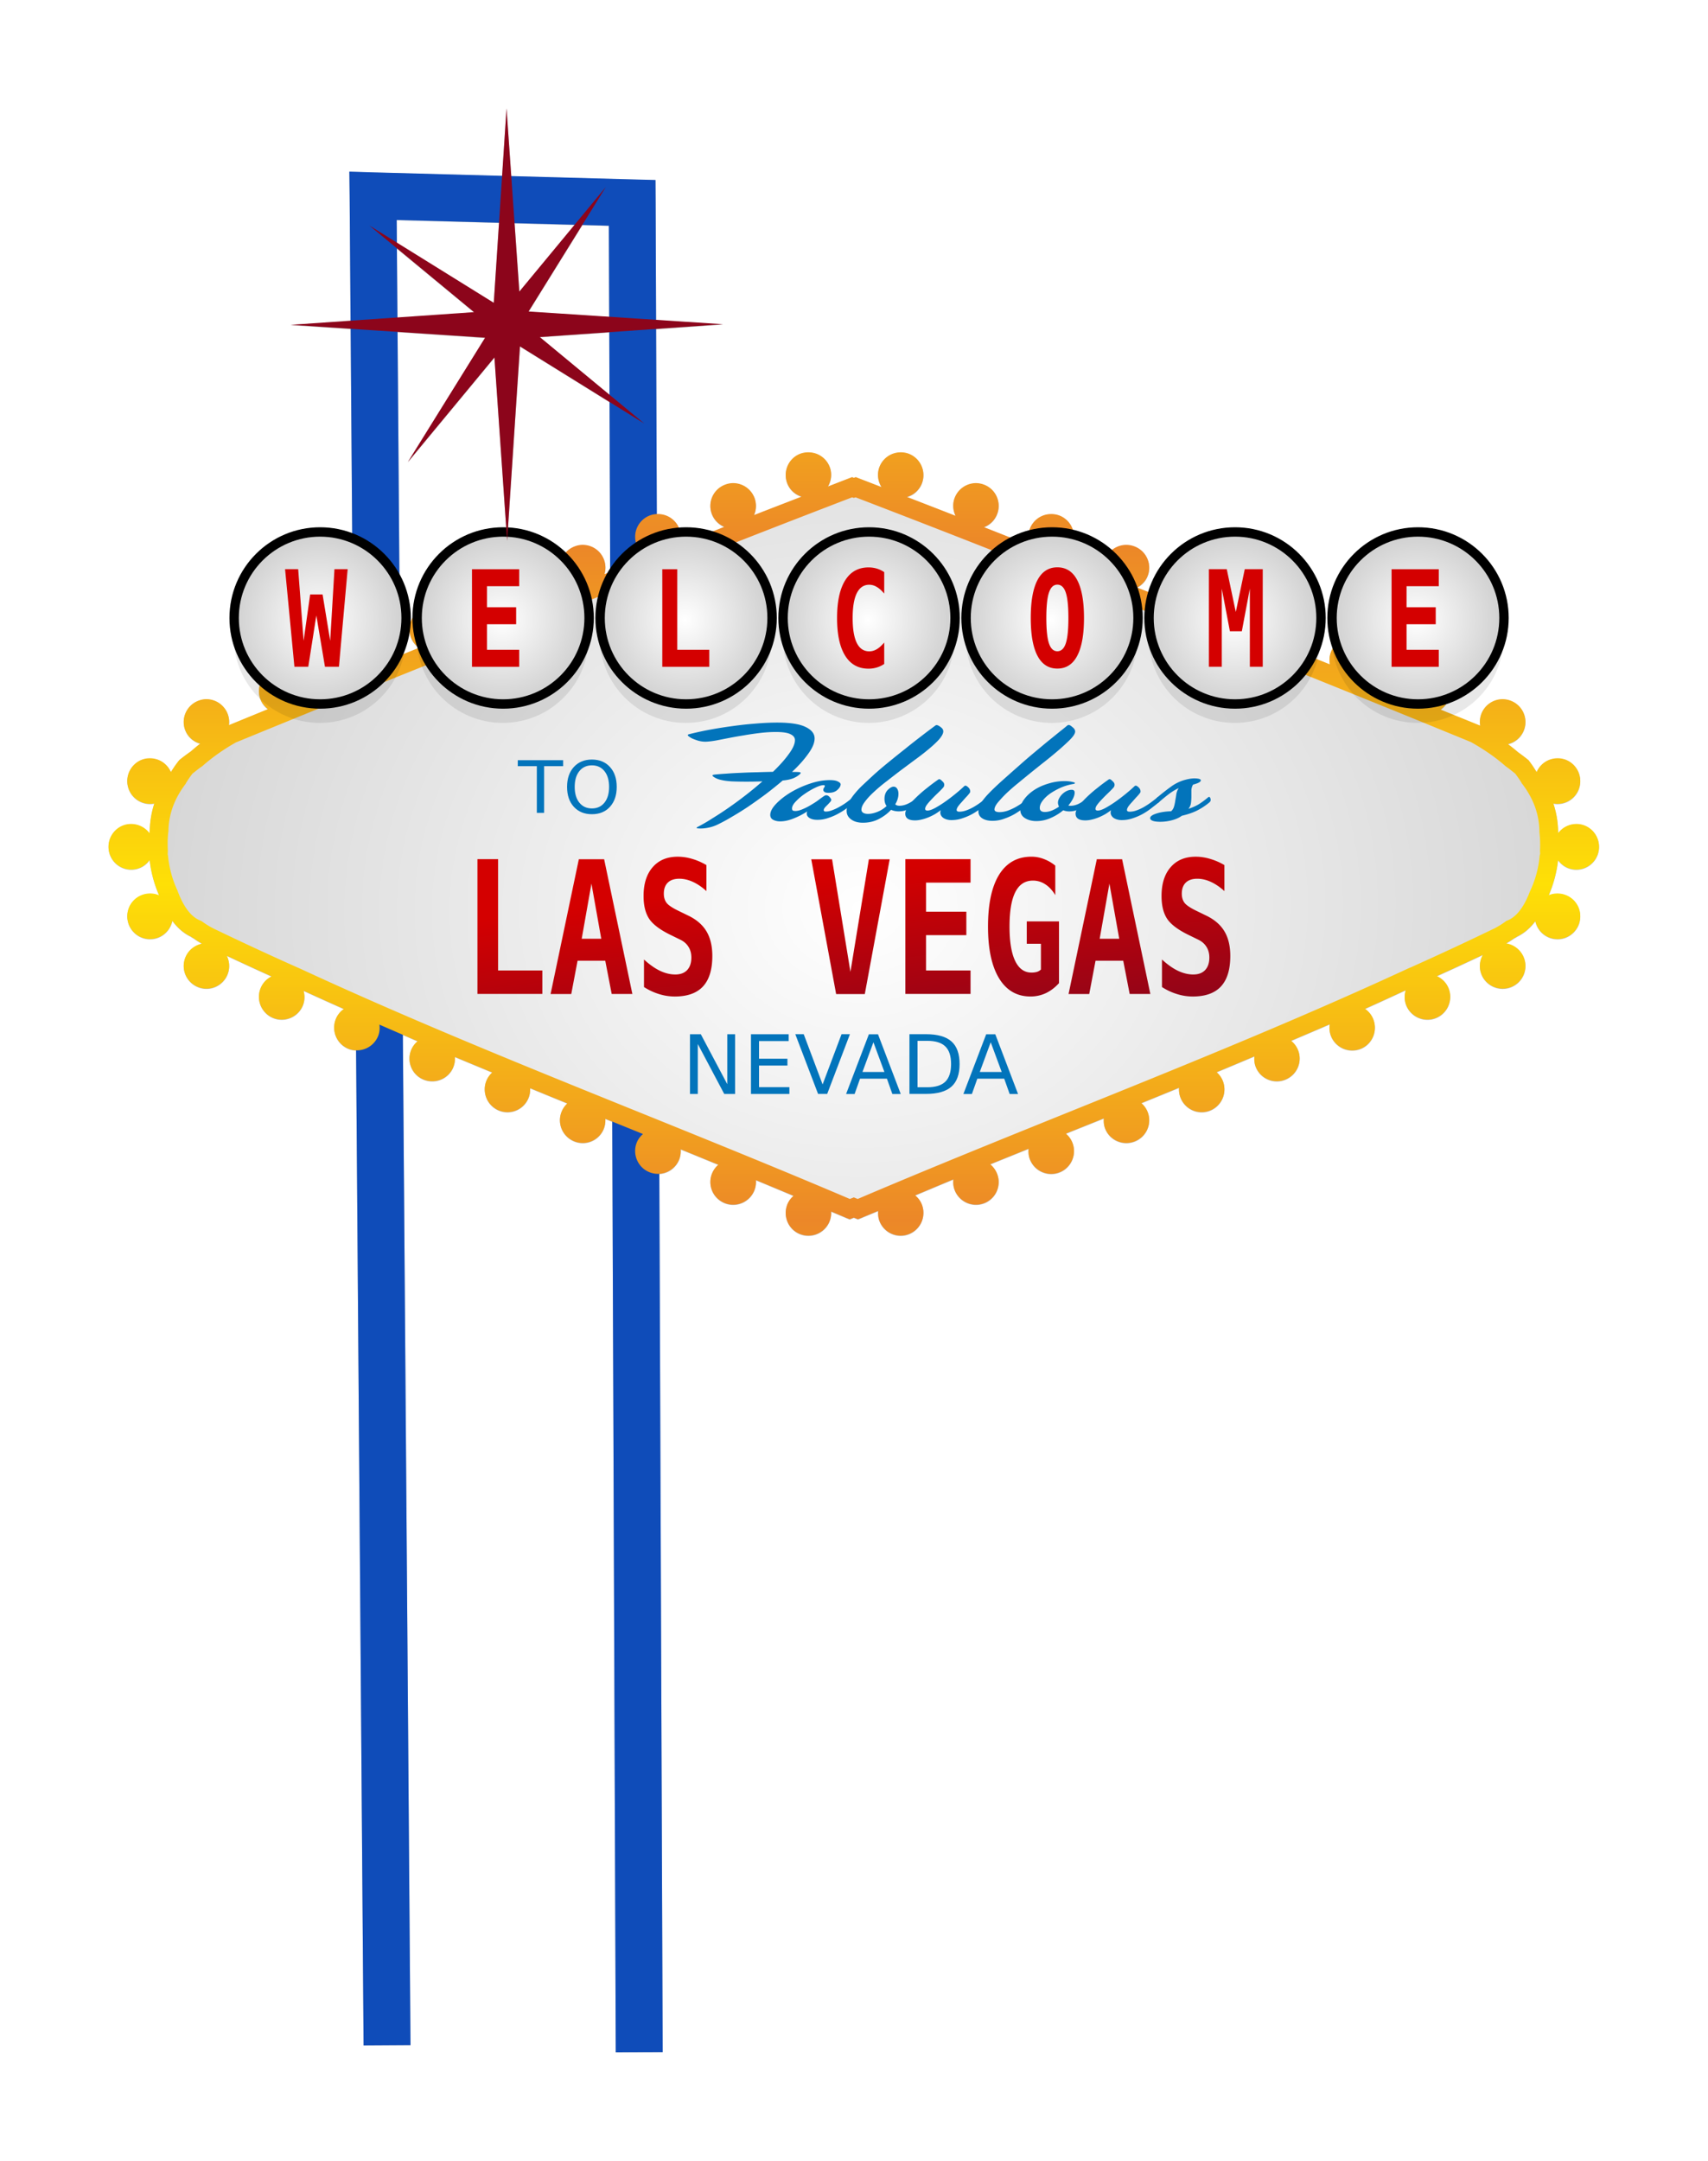 <svg xmlns="http://www.w3.org/2000/svg" xmlns:xlink="http://www.w3.org/1999/xlink" viewBox="0 0 364.04 460.5"><defs><radialGradient id="i" xlink:href="#a" gradientUnits="userSpaceOnUse" cy="1224.7" cx="-738.84" gradientTransform="translate(-1612.3 -3561.7) scale(1.336)" r="14.844"/><radialGradient id="g" xlink:href="#a" gradientUnits="userSpaceOnUse" cy="1224.7" cx="-738.84" gradientTransform="translate(-1690.3 -3561.7) scale(1.336)" r="14.844"/><radialGradient id="h" xlink:href="#a" gradientUnits="userSpaceOnUse" cy="1224.7" cx="-738.84" gradientTransform="translate(-1651.3 -3561.7) scale(1.336)" r="14.844"/><radialGradient id="d" xlink:href="#a" gradientUnits="userSpaceOnUse" cy="1142.2" cx="-3.817" gradientTransform="matrix(1.284 -.032 .026 1.067 -2586.6 -3083)" r="148.27"/><radialGradient id="j" xlink:href="#a" gradientUnits="userSpaceOnUse" cy="1224.7" cx="-738.84" gradientTransform="translate(-1573.3 -3561.7) scale(1.336)" r="14.844"/><radialGradient id="k" xlink:href="#a" gradientUnits="userSpaceOnUse" cy="1224.7" cx="-738.84" gradientTransform="translate(-1534.3 -3561.7) scale(1.336)" r="14.844"/><radialGradient id="l" xlink:href="#a" gradientUnits="userSpaceOnUse" cy="1224.7" cx="-738.84" gradientTransform="translate(-1495.3 -3561.7) scale(1.336)" r="14.844"/><radialGradient id="m" xlink:href="#a" gradientUnits="userSpaceOnUse" cy="1224.7" cx="-738.84" gradientTransform="translate(-1456.3 -3561.7) scale(1.336)" r="14.844"/><linearGradient id="n" y2="996.83" xlink:href="#b" gradientUnits="userSpaceOnUse" x2="-7.301" gradientTransform="matrix(.881 0 0 1.135 -2557.9 -3002.8)" y1="1030.6" x1="-4.089"/><linearGradient id="b"><stop offset="0" stop-color="#8c051b"/><stop offset="1" stop-color="#d40000"/></linearGradient><linearGradient id="a"><stop offset="0" stop-color="#fff"/><stop offset="1" stop-color="#ccc"/></linearGradient><linearGradient id="e" y2="1133.5" spreadMethod="reflect" gradientUnits="userSpaceOnUse" x2="-10.238" gradientTransform="translate(-2557.9 -3002.8)" y1="1205.3" x1="-10.23"><stop offset="0" stop-color="#ec8728"/><stop offset="1" stop-color="#fee006"/></linearGradient><filter id="f" width="1.027" y="-.101" x="-.014" height="1.201" color-interpolation-filters="sRGB"><feGaussianBlur stdDeviation="1.537"/></filter><filter id="c" color-interpolation-filters="sRGB"><feGaussianBlur stdDeviation="5.489"/></filter></defs><path style="block-progression:tb;text-indent:0;text-transform:none" d="M-2637.4-2034.4l-.938 14.344-27.374-.75-5.188-.156.062 5.187.188 26.625-12.75.875 12.78.844.344 44.625c-2.127-.863-4.47-1.375-6.906-1.375-10.122 0-18.312 8.222-18.312 18.344 0 5.31 2.268 10.09 5.875 13.438-.605 1.212-.74 2.652-.188 4 .34.828.896 1.493 1.563 2a5564.397 5564.397 0 00-8.313 3.406 4.807 4.807 0 00-.312-2.5 4.871 4.871 0 00-4.438-3.031c-.63-.01-1.255.12-1.875.375-2.479 1.016-3.672 3.834-2.656 6.312.585 1.427 1.778 2.382 3.156 2.782a44.14 44.14 0 00-2.03 1.687c-.058.05-.132.075-.188.125a46.288 46.288 0 00-2.125 1.594l-.157.156-.156.188a25.74 25.74 0 00-1.594 2.312 4.84 4.84 0 00-4.406-2.937c-.63-.01-1.255.09-1.875.343a4.872 4.872 0 00-2.656 6.344 4.854 4.854 0 005.406 2.938 19.897 19.897 0 00-.969 5.656h-.03c-.01.073.01.145 0 .219-.018.157-.018.311-.032.468a4.85 4.85 0 00-3.843-1.968c-.63-.01-1.255.09-1.875.343a4.872 4.872 0 00-2.656 6.344c1.016 2.479 3.833 3.673 6.312 2.656.88-.36 1.58-.964 2.094-1.687.29 2.608.991 5.175 2.031 7.562-.043-.019-.081-.044-.125-.062a4.724 4.724 0 00-1.875-.344 4.842 4.842 0 00-4.438 3 4.872 4.872 0 002.657 6.344c2.479 1.017 5.296-.177 6.312-2.656.12-.29.222-.578.282-.875 1.046 1.407 2.332 2.604 3.968 3.375.061.029.095.098.157.125.121.054.218.138.343.188a24.9 24.9 0 001.844 1.187c-1.528.32-2.895 1.354-3.531 2.906-1.017 2.479.177 5.296 2.656 6.313 2.479 1.017 5.296-.178 6.313-2.656a4.844 4.844 0 00-.157-4 664.988 664.988 0 009.563 4.406 4.804 4.804 0 00-2.344 2.5c-1.016 2.479.177 5.327 2.656 6.344s5.328-.178 6.344-2.657c.422-1.03.43-2.126.156-3.125a895.39 895.39 0 008.594 3.875 4.75 4.75 0 00-1.719 2.125 4.872 4.872 0 002.657 6.344c.54.221 1.104.322 1.656.344l1.594 212 10-.062-1.626-215.25c1.054.455 2.102.924 3.157 1.375a4.753 4.753 0 00-1.375 1.843c-1.017 2.48.146 5.296 2.625 6.313s5.327-.146 6.344-2.625a4.864 4.864 0 00.343-2.188c2.653 1.115 5.311 2.212 7.969 3.313a4.784 4.784 0 00-1.25 1.75 4.872 4.872 0 002.656 6.344c2.48 1.016 5.296-.178 6.313-2.657a4.73 4.73 0 00.344-2.093c2.648 1.084 5.286 2.172 7.937 3.25a4.94 4.94 0 00-1.219 1.75c-1.016 2.478.178 5.296 2.657 6.312a4.822 4.822 0 006.312-2.625 4.907 4.907 0 00.344-2.156l1.469.594.75 198.28 10-.031-.72-187.12a4.85 4.85 0 004.22-3c.296-.723.4-1.488.343-2.22 2.68 1.088 5.355 2.19 8.032 3.282a4.911 4.911 0 00-1.344 1.844c-1.017 2.479.177 5.296 2.656 6.312a4.871 4.871 0 006.344-2.656 4.75 4.75 0 00.344-2.219c2.681 1.105 5.355 2.228 8.03 3.344-.548.478-1.016 1.061-1.312 1.781-1.016 2.48.146 5.328 2.625 6.344a4.871 4.871 0 006.344-2.656 4.857 4.857 0 00.344-2.125c1.06.45 2.128.891 3.187 1.344l.782.312.78-.312c.032-.013.064-.02.095-.031.027.01.068.02.094.03l.781.313.781-.312c1.172-.501 2.358-.972 3.532-1.47-.064.743.011 1.517.312 2.25 1.017 2.48 3.834 3.674 6.313 2.657a4.871 4.871 0 002.656-6.344 4.757 4.757 0 00-1.406-1.875c2.718-1.133 5.43-2.284 8.156-3.406a4.73 4.73 0 00.312 2.375 4.871 4.871 0 006.344 2.656 4.822 4.822 0 002.625-6.312 4.908 4.908 0 00-1.437-1.938c2.724-1.11 5.46-2.207 8.187-3.312-.08.77 0 1.58.313 2.344 1.016 2.478 3.864 3.672 6.343 2.656s3.673-3.865 2.657-6.344a4.786 4.786 0 00-1.375-1.875c2.694-1.089 5.398-2.16 8.093-3.25-.063.742.012 1.516.313 2.25 1.016 2.48 3.865 3.642 6.344 2.625 2.479-1.016 3.672-3.834 2.656-6.312a4.91 4.91 0 00-1.313-1.813c2.679-1.088 5.355-2.186 8.032-3.281a4.785 4.785 0 00.343 2.187c1.017 2.48 3.834 3.673 6.313 2.657a4.872 4.872 0 002.656-6.344 4.782 4.782 0 00-1.312-1.813c2.694-1.114 5.373-2.246 8.062-3.375-.074.761 0 1.559.313 2.313a4.822 4.822 0 006.312 2.625c2.479-1.017 3.673-3.834 2.656-6.313a4.762 4.762 0 00-1.468-1.937c2.748-1.174 5.51-2.336 8.25-3.531a4.745 4.745 0 00.28 2.562 4.871 4.871 0 006.345 2.656c2.479-1.016 3.641-3.865 2.625-6.343a4.759 4.759 0 00-1.75-2.157c2.908-1.297 5.792-2.639 8.687-3.968-.313 1.032-.315 2.177.125 3.25 1.017 2.478 3.865 3.672 6.344 2.656s3.673-3.865 2.656-6.344a4.8 4.8 0 00-2.5-2.562 657.085 657.085 0 009.813-4.532c-.692 1.24-.863 2.77-.282 4.188a4.871 4.871 0 006.344 2.656c2.479-1.016 3.673-3.834 2.656-6.312a4.897 4.897 0 00-3.75-2.97c.605-.353 1.19-.732 1.75-1.124.112-.044.209-.103.313-.156-.023.01-.02.01.03-.031.03-.016.063-.016.126-.062v-.031c1.64-.764 2.945-1.942 4-3.344.059.275.14.544.25.812 1.016 2.48 3.833 3.673 6.312 2.657a4.872 4.872 0 002.657-6.344 4.842 4.842 0 00-4.438-3c-.63-.01-1.255.09-1.875.344-.022.01-.04.022-.062.03a26.278 26.278 0 002-7.5c.513.708 1.198 1.302 2.063 1.657 2.479 1.017 5.296-.177 6.312-2.656a4.872 4.872 0 00-2.656-6.344 4.737 4.737 0 00-1.875-.344 4.843 4.843 0 00-3.813 1.938c-.014-.147-.015-.29-.03-.438h.03c0-.075-.029-.144-.03-.218-.05-2.002-.42-3.882-1-5.657a4.848 4.848 0 005.374-2.937 4.872 4.872 0 00-2.656-6.344 4.737 4.737 0 00-1.875-.344 4.84 4.84 0 00-4.406 2.938c-.492-.8-.988-1.575-1.563-2.313l-.125-.187-.187-.156a46.832 46.832 0 00-2.063-1.563c-.05-.044-.106-.081-.156-.125-.652-.573-1.344-1.094-2.031-1.625a4.828 4.828 0 003.375-2.875c1.016-2.479-.177-5.296-2.656-6.312a4.908 4.908 0 00-1.907-.375 4.87 4.87 0 00-4.437 3.03 4.751 4.751 0 00-.281 2.595l-.125-.031c-2.767-1.137-5.544-2.243-8.313-3.375a4.814 4.814 0 001.688-2.094c.054-.133.083-.271.125-.406 6.818-2.67 11.656-9.267 11.656-17.031 0-10.122-8.222-18.344-18.344-18.344s-18.312 8.221-18.312 18.344c0 1.967.3 3.848.875 5.625a4.91 4.91 0 00-1.032 1.562c-.368.9-.418 1.833-.25 2.719-1.312-.53-2.623-1.067-3.937-1.594a18.27 18.27 0 002-8.312c0-10.122-8.222-18.344-18.344-18.344-8.315 0-15.32 5.568-17.562 13.156-1.085-.424-2.167-.855-3.25-1.282.961-.515 1.774-1.321 2.219-2.406 1.016-2.479-.178-5.296-2.657-6.312a4.908 4.908 0 00-1.906-.375 4.848 4.848 0 00-3.719 1.812 18.19 18.19 0 00-7.437-3.969c-.16-1.75-1.234-3.351-2.969-4.062a4.887 4.887 0 00-1.906-.344 4.842 4.842 0 00-4.438 3c-.201.492-.282.997-.312 1.5-.93.26-1.824.603-2.688 1-2.282-.904-4.561-1.817-6.843-2.719a4.8 4.8 0 002.78-2.687 4.822 4.822 0 00-2.624-6.313 4.922 4.922 0 00-1.906-.375 4.872 4.872 0 00-4.438 3.032c-.543 1.323-.421 2.746.156 3.937-3.45-1.355-6.918-2.69-10.375-4.031a4.824 4.824 0 003.157-2.813 4.871 4.871 0 00-2.657-6.343 4.724 4.724 0 00-1.875-.344 4.842 4.842 0 00-4.437 3c-.616 1.502-.396 3.122.406 4.406-1.596-.615-3.184-1.232-4.781-1.844l-.719-.281-.406.156-.375-.156-.719.281c-1.48.568-2.958 1.149-4.437 1.719.74-1.265.94-2.826.343-4.281a4.842 4.842 0 00-4.437-3c-.63-.01-1.287.09-1.906.344-2.48 1.016-3.642 3.864-2.625 6.343.569 1.388 1.708 2.33 3.03 2.75-3.383 1.313-6.775 2.612-10.155 3.938a4.832 4.832 0 00.062-3.781 4.871 4.871 0 00-4.438-3.032c-.63-.01-1.286.121-1.906.375-2.479 1.017-3.673 3.834-2.656 6.313a4.828 4.828 0 002.625 2.625c-1.327.523-2.646 1.064-3.969 1.594-1.36-.322-2.791-.532-4.25-.532-.39 0-.772.04-1.156.062a4.91 4.91 0 00-.281-.844 4.842 4.842 0 00-4.438-3c-.102 0-.21.027-.313.031l-.156-39.469 14.281-1-14.28-.937-.095-25-.03-4.844-4.844-.125-25.906-.719-1-14.375zm-23.406 23.75l21.812.594-1.125 17.094-20.656-12.812-.031-4.875zm25.125.688l12.844.343-11.812 14.25-1.031-14.594zm14.469.374l5.625.157.062 19.438-17.156-1.125 11.469-18.47zm-39.562 5.032l16.469 13.594-16.344 1.125-.125-14.72zm.156 17.78l18.656 1.25-16.469 26.5 18.47-22.312 2.562 37.219c-.261-.011-.518-.062-.781-.062-9.722 0-17.636 7.59-18.25 17.156a4.823 4.823 0 00-1.282 5.469c.36.877.94 1.579 1.657 2.093-1.357.545-2.707 1.108-4.063 1.656v-1.375c.81-2.068 1.281-4.3 1.281-6.656a18.22 18.22 0 00-1.375-6.969l-.406-53.969zm45.125.063l.031 13.313-14.844-12.281 14.812-1.031zm-19.03 3.031l19.093 11.844.125 36.22c-.405.158-.813.309-1.218.468a4.841 4.841 0 00-4.594-6.25c-.63-.01-1.255.12-1.875.375-1.047.429-1.825 1.183-2.344 2.094-3.076-3.019-7.226-4.932-11.812-5.188l2.625-39.562z" opacity=".5" filter="url(#c)" color="#000" transform="translate(2745.36 2057.57)"/><path style="block-progression:tb;text-indent:0;text-transform:none" d="M74.46 36.57l.062 5.188 2.969 394.06 10-.062-2.938-388.88 45.22 1.218 1.468 389.19 10-.03-1.5-394.06-.03-4.844-4.845-.125-55.219-1.5-5.187-.157z" color="#000" fill="#0f4cb9"/><path d="M-2563.7-1953.7a3075.664 3075.664 0 00-43.438 17.031 5454.689 5454.689 0 00-88.781 35.562c-2.654 1.496-5.273 3.288-7.594 5.344a43.005 43.005 0 00-2.187 1.656 23.972 23.972 0 00-1.656 2.406c-2.422 3.197-4.004 6.941-4.063 11.281-.165 1.405-.189 2.801-.125 4.22-.01.28-.027.563-.031.843.043.19.081.398.125.593.269 2.68.979 5.313 2.094 7.72.043.092.08.188.125.28 1.253 3.3 3.058 6.141 5.875 7.25.034.013.06.05.094.063a18.139 18.139 0 002.875 1.72 657.399 657.399 0 0017.625 8.155c.145.065.292.123.437.188 38.75 17.942 78.893 32.73 118.16 49.5l.844-.344c.29.118.585.226.875.344 39.202-16.744 79.306-31.502 118-49.406.207-.096.418-.185.625-.281a656.795 656.795 0 0017.594-8.157 18.148 18.148 0 002.875-1.718c.03-.022.064-.041.094-.063 2.817-1.11 4.622-3.95 5.875-7.25.037-.096.089-.184.125-.282a24.176 24.176 0 002.094-7.718c.044-.195.082-.404.125-.594 0-.28-.022-.563-.031-.844.063-1.418.04-2.814-.125-4.218-.06-4.34-1.641-8.085-4.063-11.281a23.972 23.972 0 00-1.656-2.407 43.01 43.01 0 00-2.125-1.625c-2.33-2.072-4.986-3.87-7.656-5.375a5440.239 5440.239 0 00-88.781-35.562 3062.563 3062.563 0 00-43.438-17.03l-.406.155c-.127-.048-.249-.108-.375-.156z" fill="url(#d)" transform="translate(2745.36 2057.57)"/><path style="block-progression:tb;text-indent:0;text-transform:none" d="M-2573-1961.2c-.63-.01-1.287.09-1.906.344-2.48 1.016-3.642 3.865-2.625 6.344.569 1.387 1.708 2.33 3.031 2.75-3.384 1.312-6.776 2.612-10.156 3.937a4.832 4.832 0 00.062-3.781 4.871 4.871 0 00-4.438-3.031c-.63-.01-1.286.12-1.906.374-2.479 1.017-3.672 3.834-2.656 6.313a4.828 4.828 0 002.625 2.625c-3.216 1.269-6.415 2.565-9.625 3.844a4.843 4.843 0 00-.031-3.563 4.842 4.842 0 00-4.438-3c-.63-.01-1.286.09-1.906.344a4.871 4.871 0 00-2.656 6.344c.473 1.155 1.36 1.996 2.406 2.5-.239.096-.48.185-.719.281v-.031c-2.865 1.119-5.73 2.251-8.593 3.375a4.841 4.841 0 00-4.594-6.25c-.63-.01-1.255.12-1.875.375-2.479 1.016-3.673 3.834-2.656 6.312a4.828 4.828 0 002.062 2.344c-2.967 1.17-5.941 2.325-8.906 3.5a4.782 4.782 0 00-.219-2.937 4.842 4.842 0 00-4.437-3c-.63-.01-1.256.09-1.875.343a4.872 4.872 0 00-2.657 6.344 4.777 4.777 0 001.782 2.188c-2.868 1.141-5.728 2.29-8.594 3.437.169-.891.119-1.85-.25-2.75a4.842 4.842 0 00-6.344-2.625 4.822 4.822 0 00-2.625 6.313c.36.877.94 1.579 1.656 2.093-2.813 1.13-5.626 2.272-8.437 3.407.139-.85.07-1.737-.281-2.594a4.871 4.871 0 00-4.438-3.031c-.63-.01-1.286.12-1.906.375a4.871 4.871 0 00-2.656 6.343c.343.837.918 1.497 1.593 2-2.784 1.13-5.56 2.274-8.343 3.407.118-.828.058-1.705-.282-2.532a4.842 4.842 0 00-4.437-3c-.63-.01-1.287.09-1.906.344a4.871 4.871 0 00-2.657 6.344c.34.828.896 1.493 1.563 2a5672.983 5672.983 0 00-8.313 3.406 4.807 4.807 0 00-.312-2.5 4.871 4.871 0 00-4.438-3.031c-.63-.01-1.255.12-1.874.375-2.48 1.016-3.673 3.834-2.657 6.312.585 1.427 1.778 2.382 3.156 2.782a44.14 44.14 0 00-2.03 1.687c-.058.05-.132.075-.188.125a46.288 46.288 0 00-2.125 1.594l-.157.156-.156.188a25.74 25.74 0 00-1.594 2.312 4.84 4.84 0 00-4.406-2.937c-.63-.01-1.255.09-1.875.343a4.872 4.872 0 00-2.656 6.344 4.854 4.854 0 005.406 2.938 19.897 19.897 0 00-.969 5.656h-.03c-.01.073.01.145 0 .219-.018.157-.018.311-.032.468a4.85 4.85 0 00-3.843-1.968c-.63-.01-1.255.09-1.875.343a4.872 4.872 0 00-2.656 6.344c1.016 2.48 3.833 3.673 6.312 2.656.88-.36 1.58-.964 2.094-1.687.29 2.609.991 5.175 2.031 7.562-.043-.019-.081-.044-.125-.062a4.726 4.726 0 00-1.875-.343 4.842 4.842 0 00-4.438 3 4.872 4.872 0 002.657 6.343c2.479 1.017 5.296-.177 6.312-2.656.12-.29.222-.578.282-.875 1.046 1.407 2.332 2.604 3.968 3.375.061.03.095.098.157.125.121.054.218.138.343.188a24.9 24.9 0 001.844 1.187c-1.528.32-2.895 1.354-3.531 2.906-1.017 2.48.177 5.296 2.656 6.313 2.479 1.017 5.296-.177 6.313-2.656a4.844 4.844 0 00-.157-4 666.076 666.076 0 009.563 4.406 4.804 4.804 0 00-2.344 2.5c-1.016 2.479.177 5.327 2.656 6.344s5.328-.178 6.344-2.657c.422-1.03.43-2.125.156-3.125a890.482 890.482 0 008.594 3.875 4.752 4.752 0 00-1.719 2.125 4.872 4.872 0 002.657 6.344 4.871 4.871 0 006.343-2.656c.335-.817.393-1.655.282-2.469 2.714 1.184 5.433 2.368 8.156 3.531a4.754 4.754 0 00-1.375 1.844c-1.017 2.479.146 5.296 2.625 6.313s5.327-.146 6.344-2.625a4.864 4.864 0 00.343-2.188c2.653 1.114 5.311 2.212 7.969 3.313a4.784 4.784 0 00-1.25 1.75 4.872 4.872 0 002.656 6.343c2.48 1.017 5.296-.177 6.313-2.656a4.73 4.73 0 00.344-2.094c2.648 1.085 5.286 2.173 7.937 3.25a4.94 4.94 0 00-1.219 1.75c-1.016 2.48.178 5.296 2.657 6.313a4.822 4.822 0 006.312-2.625 4.908 4.908 0 00.344-2.156l8.031 3.25c-.549.477-1.017 1.06-1.313 1.78-1.016 2.48.178 5.328 2.657 6.345s5.327-.178 6.344-2.657c.296-.722.4-1.488.343-2.218 2.68 1.086 5.355 2.189 8.032 3.28a4.91 4.91 0 00-1.344 1.845c-1.017 2.479.177 5.296 2.656 6.312a4.871 4.871 0 006.344-2.656 4.75 4.75 0 00.344-2.219c2.681 1.105 5.355 2.227 8.03 3.344-.548.477-1.016 1.06-1.312 1.781-1.016 2.479.146 5.327 2.625 6.344a4.871 4.871 0 006.344-2.656 4.857 4.857 0 00.344-2.125c1.06.45 2.128.89 3.187 1.343l.782.313.78-.313c.032-.013.064-.019.095-.03.027.01.068.02.094.03l.781.313.781-.313c1.172-.5 2.358-.971 3.532-1.468-.063.741.012 1.516.312 2.25 1.017 2.479 3.834 3.673 6.313 2.656a4.871 4.871 0 002.656-6.344 4.757 4.757 0 00-1.406-1.875c2.718-1.134 5.43-2.285 8.156-3.406a4.73 4.73 0 00.312 2.375 4.871 4.871 0 006.344 2.656 4.822 4.822 0 002.625-6.312 4.908 4.908 0 00-1.437-1.938c2.724-1.11 5.46-2.207 8.187-3.312-.08.77 0 1.579.313 2.343 1.016 2.48 3.864 3.673 6.343 2.657s3.673-3.865 2.657-6.344a4.785 4.785 0 00-1.375-1.875c2.694-1.09 5.398-2.16 8.093-3.25-.063.742.012 1.516.313 2.25 1.016 2.479 3.865 3.642 6.344 2.625 2.479-1.016 3.672-3.834 2.656-6.313a4.91 4.91 0 00-1.313-1.812c2.679-1.088 5.355-2.186 8.032-3.281a4.785 4.785 0 00.343 2.187c1.017 2.479 3.834 3.673 6.313 2.656a4.872 4.872 0 002.656-6.343 4.782 4.782 0 00-1.312-1.813c2.694-1.115 5.373-2.246 8.062-3.375-.074.76 0 1.558.313 2.313a4.822 4.822 0 006.312 2.625c2.479-1.017 3.673-3.834 2.656-6.313a4.762 4.762 0 00-1.468-1.937c2.748-1.174 5.51-2.336 8.25-3.532a4.745 4.745 0 00.28 2.563 4.871 4.871 0 006.345 2.656c2.479-1.016 3.641-3.865 2.625-6.344a4.76 4.76 0 00-1.75-2.156c2.908-1.297 5.792-2.639 8.687-3.969-.313 1.033-.315 2.177.125 3.25 1.017 2.48 3.865 3.673 6.344 2.657s3.673-3.865 2.656-6.344a4.8 4.8 0 00-2.5-2.563 656.08 656.08 0 009.813-4.53c-.692 1.238-.863 2.769-.282 4.187a4.871 4.871 0 006.344 2.656c2.479-1.016 3.673-3.834 2.656-6.313a4.898 4.898 0 00-3.75-2.968c.605-.354 1.19-.733 1.75-1.125.112-.044.209-.103.313-.157-.023.01-.02.01.03-.03.03-.017.063-.017.126-.063v-.03c1.64-.764 2.945-1.942 4-3.344.059.274.14.543.25.812 1.016 2.479 3.833 3.673 6.312 2.656a4.872 4.872 0 002.657-6.343 4.842 4.842 0 00-4.438-3c-.63-.01-1.255.09-1.875.343-.022.01-.04.022-.062.031a26.278 26.278 0 002-7.5c.513.707 1.198 1.302 2.063 1.657 2.479 1.016 5.296-.178 6.312-2.657a4.872 4.872 0 00-2.656-6.343 4.735 4.735 0 00-1.875-.344 4.843 4.843 0 00-3.813 1.937c-.014-.146-.015-.29-.03-.437h.03c0-.075-.029-.144-.03-.219-.05-2.001-.42-3.881-1-5.656a4.848 4.848 0 005.374-2.938 4.872 4.872 0 00-2.656-6.343 4.735 4.735 0 00-1.875-.344 4.84 4.84 0 00-4.406 2.937c-.492-.799-.988-1.574-1.563-2.312l-.125-.188-.187-.156a46.91 46.91 0 00-2.063-1.562c-.05-.044-.106-.081-.156-.125-.652-.574-1.344-1.095-2.031-1.625a4.828 4.828 0 003.375-2.875c1.016-2.48-.177-5.296-2.656-6.313a4.911 4.911 0 00-1.907-.375 4.87 4.87 0 00-4.437 3.031 4.752 4.752 0 00-.281 2.594l-.125-.03c-2.767-1.137-5.544-2.243-8.313-3.376a4.814 4.814 0 001.688-2.093 4.871 4.871 0 00-2.657-6.344 4.885 4.885 0 00-1.906-.344 4.842 4.842 0 00-4.437 3 4.864 4.864 0 00-.282 2.656c-2.813-1.145-5.622-2.296-8.437-3.437a4.77 4.77 0 001.656-2.094c1.017-2.479-.146-5.327-2.625-6.344a4.922 4.922 0 00-1.906-.375 4.872 4.872 0 00-4.438 3.032c-.368.899-.418 1.832-.25 2.718-2.85-1.15-5.71-2.291-8.562-3.437a4.82 4.82 0 001.75-2.188c1.016-2.479-.177-5.296-2.656-6.312a4.772 4.772 0 00-1.875-.375 4.842 4.842 0 00-4.438 3c-.385.94-.45 1.949-.25 2.875-2.918-1.168-5.83-2.338-8.75-3.5a4.784 4.784 0 001.938-2.25 4.872 4.872 0 00-2.657-6.344 4.735 4.735 0 00-1.875-.344 4.842 4.842 0 00-4.437 3 4.807 4.807 0 00-.188 3.063c-3.026-1.2-6.065-2.369-9.093-3.563.961-.515 1.774-1.321 2.218-2.406 1.017-2.479-.177-5.296-2.656-6.312a4.84 4.84 0 00-6.344 2.625c-.463 1.129-.43 2.331-.062 3.406-2.99-1.174-5.976-2.363-8.968-3.531v.03c-.178-.07-.354-.147-.532-.218 1.103-.492 2.039-1.361 2.532-2.563a4.871 4.871 0 00-2.657-6.343 4.885 4.885 0 00-1.906-.344 4.842 4.842 0 00-4.437 3c-.505 1.23-.44 2.545.03 3.687-3.287-1.31-6.583-2.606-9.874-3.906a4.8 4.8 0 002.78-2.687 4.822 4.822 0 00-2.624-6.313 4.922 4.922 0 00-1.906-.375 4.872 4.872 0 00-4.438 3.031c-.543 1.324-.42 2.747.156 3.938-3.45-1.355-6.918-2.69-10.375-4.031a4.824 4.824 0 003.157-2.813 4.871 4.871 0 00-2.657-6.344 4.726 4.726 0 00-1.875-.343 4.842 4.842 0 00-4.437 3c-.616 1.502-.396 3.122.406 4.406-1.595-.616-3.184-1.232-4.781-1.844l-.719-.281-.406.156-.375-.156-.719.281c-1.48.567-2.958 1.149-4.437 1.719.74-1.265.94-2.826.343-4.281a4.842 4.842 0 00-4.437-3zm9.25 9.594l.375.125.375-.125c14.276 5.476 28.526 11.03 42.719 16.719v.03a5448.399 5448.399 0 0188.531 35.438c.013.01.019.026.031.03 2.558 1.445 5.095 3.152 7.281 5.094l.094.063.094.062c.624.442 1.216.935 1.844 1.438.493.648.965 1.316 1.375 2l.031.094.094.094c2.22 2.931 3.604 6.224 3.656 10.094v.188c.15 1.273.185 2.569.125 3.906v.156c.01.21.025.367.031.532-.03.15-.072.31-.094.406l-.03.125v.125a22.099 22.099 0 01-1.907 7.062l-.062.062v.094c-.024.046-.07.109-.125.25-1.162 3.06-2.745 5.305-4.75 6.094l-.25.094-.187.156c.105-.077.068-.054-.094.062-.8.581-1.65 1.097-2.563 1.532a654.954 654.954 0 01-17.53 8.156h-.032c-.165.077-.376.166-.625.281-38.35 17.746-78.192 32.423-117.22 49.063-.019-.01-.044-.024-.062-.03l-.75-.313-.781.312c-.022.01-.041.023-.062.031-39.077-16.66-78.946-31.377-117.34-49.156-.2-.089-.35-.148-.438-.187a658.788 658.788 0 01-17.594-8.157 16.195 16.195 0 01-2.562-1.53l-.219-.157-.219-.094c-.017-.01-.013.01-.03 0-.044-.02-.013-.043-.063-.062h-.03c-1.996-.797-3.562-3.044-4.72-6.094l-.03-.062-.031-.094c-.001 0-.016-.083-.094-.25a22.143 22.143 0 01-1.938-7.063v-.125l-.03-.125c-.016-.066-.045-.187-.063-.28.01-.189.023-.394.031-.657v-.156c-.06-1.338-.056-2.633.094-3.906l.031-.094v-.094c.053-3.87 1.436-7.163 3.656-10.094l.062-.094.031-.094a22.08 22.08 0 011.375-2c.637-.508 1.252-1.008 1.907-1.47l.094-.061.094-.062c2.187-1.938 4.677-3.66 7.218-5.094h.031a5439.322 5439.322 0 0188.531-35.437v-.03c14.183-5.687 28.451-11.247 42.72-16.72z" color="#000" fill="url(#e)" transform="translate(2745.36 2057.57)"/><path d="M170.56 164.87c-.15.16-.36.329-.63.508-.241.16-.527.309-.857.449-.63.239-1.382.398-2.253.478a83.443 83.443 0 01-3.65 2.93 109.957 109.957 0 01-3.74 2.66 66.617 66.617 0 01-3.56 2.211 36.997 36.997 0 01-2.93 1.585 8.367 8.367 0 01-2.117.687c-.721.14-1.427.18-2.118.12-.27-.04-.3-.13-.09-.27a34.538 34.538 0 003.2-1.853 72.232 72.232 0 003.56-2.331 83.616 83.616 0 003.65-2.69 70.634 70.634 0 003.47-2.87 97.79 97.79 0 01-3.426.06c-1.111 0-2.148-.02-3.109-.06-.6-.04-1.096-.09-1.487-.15a13.16 13.16 0 01-1.126-.238c-.541-.16-.992-.38-1.352-.658-.24-.2-.166-.329.225-.389.721-.08 1.577-.15 2.569-.209 1.021-.08 2.087-.14 3.199-.18a99.19 99.19 0 013.47-.119c1.171-.04 2.268-.07 3.29-.09 1.411-1.355 2.538-2.62 3.379-3.796.871-1.176 1.307-2.162 1.307-2.96 0-.537-.316-.956-.947-1.255-.6-.318-1.637-.478-3.109-.478-1.081 0-2.208.07-3.38.21-1.171.139-2.328.308-3.47.508-1.11.179-2.177.368-3.199.567l-2.613.509c-.751.14-1.472.229-2.163.269a5.627 5.627 0 01-1.938-.27c-.36-.119-.706-.248-1.036-.388a4.18 4.18 0 01-.857-.538c-.21-.18-.165-.309.136-.389a68.912 68.912 0 014.37-.956 99.056 99.056 0 014.912-.777 73.79 73.79 0 014.957-.538c1.652-.14 3.184-.21 4.596-.21 2.734 0 4.732.31 5.994.927 1.291.618 1.937 1.435 1.937 2.451 0 .937-.45 2.023-1.351 3.258-.872 1.236-2.028 2.531-3.47 3.886h.766c.27 0 .51.01.72.03.361.02.451.14.271.359M182.06 170.97c-.39.319-.871.697-1.442 1.136a14.05 14.05 0 01-1.848 1.196c-.66.378-1.381.697-2.162.956-.782.279-1.578.419-2.389.419s-1.427-.17-1.847-.509c-.42-.338-.526-.767-.316-1.285a15.694 15.694 0 01-2.884 1.495c-1.021.418-1.982.627-2.884.627-.57 0-1.066-.11-1.487-.328s-.63-.568-.63-1.047c0-.697.405-1.474 1.216-2.331s1.833-1.664 3.064-2.421a21.06 21.06 0 014.101-1.884c1.502-.518 2.944-.777 4.326-.777.781 0 1.352.1 1.712.3.39.179.586.388.586.627-.03.379-.255.757-.676 1.136-.39.378-.916.588-1.577.628-.51.04-.886 0-1.127-.12-.21-.14-.315-.299-.315-.478 0-.16.045-.31.135-.449.12-.14.18-.279.18-.418 0-.1-.09-.15-.27-.15-.42 0-1.006.18-1.757.538s-1.502.798-2.253 1.316a11.64 11.64 0 00-1.893 1.614c-.54.558-.811 1.056-.811 1.494 0 .22.06.369.18.449.15.059.33.09.54.09.451 0 .992-.14 1.623-.419.661-.279 1.322-.627 1.983-1.046.48-.279.931-.578 1.352-.897.45-.338.84-.617 1.171-.837.33-.219.661-.199.992.06.18.159.33.338.45.538.12.199.075.418-.135.657-.3.339-.616.668-.946.987-.3.298-.45.558-.45.777 0 .199.15.299.45.299.42 0 .886-.1 1.397-.3a9.89 9.89 0 001.577-.747c.54-.298 1.051-.627 1.532-.986.48-.359.901-.687 1.262-.986.15-.14.285-.13.405.03a.52.52 0 01.135.538.976.976 0 01-.27.508" fill="#0274bb"/><path d="M197.26 160.17a61.167 61.167 0 01-2.478 1.883 756.73 756.73 0 01-2.93 2.182 298.05 298.05 0 00-2.973 2.302 33.47 33.47 0 00-2.66 2.242c-.78.717-1.411 1.405-1.892 2.062-.48.638-.72 1.196-.72 1.674 0 .279.12.498.36.658.27.159.616.239 1.036.239.601 0 1.262-.14 1.983-.419a6.206 6.206 0 001.983-1.255c-.3-.399-.451-.907-.451-1.525 0-.777.225-1.404.676-1.883.48-.478.901-.717 1.262-.717.33 0 .586.15.766.448.18.28.27.638.27 1.076 0 .718-.225 1.465-.676 2.242.21.2.51.3.901.3 1.142 0 2.419-.599 3.83-1.794.21-.18.361-.17.451.03.09.179.12.358.09.538 0 .179-.09.348-.27.508a13.1 13.1 0 01-.766.598c-.3.219-.631.428-.991.627s-.751.369-1.172.509c-.42.12-.871.179-1.352.179-.57 0-1.111-.11-1.622-.329-.691.757-1.547 1.405-2.569 1.943s-2.163.807-3.424.807c-1.052 0-1.893-.239-2.524-.717-.63-.459-.946-1.056-.946-1.794 0-.598.15-1.195.45-1.793.3-.598.707-1.206 1.217-1.824a19.26 19.26 0 011.848-1.972c.72-.678 1.502-1.405 2.343-2.182a81.567 81.567 0 012.839-2.422 321.904 321.904 0 013.605-2.9 170.373 170.373 0 013.605-2.839 211.623 211.623 0 012.974-2.242c.15-.1.255-.14.315-.12.06 0 .165.03.316.09.3.16.555.34.766.539s.315.438.315.717c0 .459-.315 1.047-.946 1.764-.631.697-1.577 1.554-2.84 2.57" fill="#0274bb"/><path d="M210.66 170.97a64 64 0 01-1.442 1.136c-.54.438-1.157.857-1.847 1.255a11.83 11.83 0 01-2.163.957 7.182 7.182 0 01-2.434.418c-.36 0-.706-.05-1.036-.15-.33-.1-.601-.238-.811-.418-.21-.179-.36-.398-.451-.657-.09-.26-.075-.558.045-.897-.36.279-.766.558-1.217.837-.45.259-.916.488-1.397.687-.48.2-.976.36-1.487.479-.48.12-.946.18-1.396.18-1.322 0-2.013-.44-2.073-1.316-.03-.458.165-.996.585-1.614a15.849 15.849 0 011.713-1.943 27.232 27.232 0 012.298-2.003 40.772 40.772 0 012.433-1.823c.15-.1.3-.1.45 0 .151.1.286.219.406.358.15.12.256.24.316.36.09.159.12.328.09.507 0 .18-.105.379-.316.598-.33.359-.706.737-1.126 1.136-.42.399-.826.807-1.217 1.226-.39.398-.72.777-.991 1.135-.27.36-.406.668-.406.927 0 .24.165.359.496.359.42 0 .991-.2 1.712-.598a23.266 23.266 0 002.253-1.435 36.552 36.552 0 002.208-1.704 30.187 30.187 0 001.668-1.464c.15-.14.33-.14.54 0 .12.08.24.179.36.299.121.12.211.249.271.388.06.14.09.27.09.389.03.12-.015.259-.135.418a9.88 9.88 0 01-.811.927l-.901 1.016a8.47 8.47 0 00-.766.927c-.18.279-.27.518-.27.717 0 .24.195.359.585.359.48 0 .991-.1 1.532-.3.54-.198 1.067-.447 1.577-.746.541-.32 1.052-.658 1.532-1.017.481-.358.902-.687 1.262-.986.15-.14.286-.13.406.03.24.379.195.727-.135 1.046" fill="#0274bb"/><path d="M211.96 172.47c0 .18.09.319.27.419.21.1.466.149.766.149.571 0 1.157-.1 1.758-.299.6-.22 1.171-.478 1.712-.777.57-.319 1.097-.658 1.577-1.016.481-.379.917-.728 1.307-1.047.18-.14.316-.13.406.03.24.399.195.748-.135 1.047-.391.318-.872.707-1.442 1.165-.571.439-1.202.867-1.893 1.286-.691.398-1.442.737-2.253 1.016a7.116 7.116 0 01-2.479.448c-.93 0-1.667-.179-2.208-.538s-.81-.847-.81-1.464c0-.558.18-1.146.54-1.764.39-.638.961-1.345 1.712-2.122.751-.777 1.683-1.664 2.794-2.66s2.404-2.143 3.876-3.438c.78-.697 1.682-1.475 2.703-2.331 1.052-.877 2.058-1.714 3.02-2.511.99-.797 1.877-1.515 2.658-2.152a56.016 56.016 0 001.667-1.346c.15-.12.33-.13.541-.03.18.1.345.22.496.359.18.14.315.27.405.389.24.318.27.667.09 1.046-.18.398-.6.917-1.261 1.554a51.261 51.261 0 01-2.524 2.272 83.339 83.339 0 01-2.478 2.032 300.777 300.777 0 00-5.768 4.663 41.527 41.527 0 00-2.569 2.242 28.655 28.655 0 00-1.802 1.943c-.45.578-.676 1.056-.676 1.435" fill="#0274bb"/><path d="M232.16 170.97c-.21.18-.466.379-.766.598-.3.219-.63.428-.991.628s-.751.368-1.172.508c-.42.12-.871.179-1.352.179-.45 0-.871-.08-1.262-.24a10.684 10.684 0 01-2.613 1.615 7.426 7.426 0 01-3.154.688c-.902 0-1.698-.21-2.389-.628-.66-.419-.991-1.007-.991-1.764 0-.777.27-1.524.811-2.242.54-.737 1.247-1.395 2.118-1.972.871-.578 1.878-1.037 3.02-1.375a11.656 11.656 0 013.514-.538c.72 0 1.382.09 1.983.269.15.04.21.1.18.179 0 .059-.09.11-.27.15-.962.159-1.878.428-2.75.806-.84.38-1.606.808-2.297 1.286-.661.478-1.187.986-1.578 1.524-.39.518-.585 1.017-.585 1.495 0 .578.36.867 1.081.867.48 0 .976-.1 1.487-.3a7.623 7.623 0 001.532-.836c-.15-.3-.225-.578-.225-.837 0-.32.09-.638.27-.957.18-.338.406-.637.676-.896.3-.28.616-.499.947-.658.36-.16.705-.24 1.036-.24.42 0 .63.2.63.599 0 .378-.12.807-.36 1.285-.24.478-.57.966-.991 1.465.18.04.33.059.45.059.601 0 1.202-.15 1.803-.449s1.247-.747 1.938-1.345c.21-.18.36-.17.45.03.09.18.12.359.09.538 0 .18-.09.349-.27.508" fill="#0274bb"/><path d="M246.96 170.97c-.39.319-.871.697-1.442 1.136a14.17 14.17 0 01-1.847 1.255c-.661.379-1.382.698-2.163.957a7.183 7.183 0 01-2.434.418c-.36 0-.706-.05-1.036-.15-.33-.1-.601-.238-.811-.418-.21-.179-.36-.398-.45-.657-.09-.26-.076-.558.044-.897a14.2 14.2 0 01-1.216.837c-.451.259-.917.488-1.397.687-.481.2-.977.36-1.487.479-.481.12-.947.18-1.397.18-1.322 0-2.013-.44-2.073-1.316-.03-.458.165-.996.586-1.614a15.856 15.856 0 011.712-1.943 27.234 27.234 0 012.298-2.003 40.708 40.708 0 012.433-1.823c.15-.1.3-.1.451 0s.285.219.406.358c.15.12.255.24.315.36.09.159.12.328.09.507 0 .18-.105.379-.315.598-.33.359-.706.737-1.127 1.136-.42.399-.826.807-1.217 1.226-.39.398-.72.777-.991 1.135-.27.36-.405.668-.405.927 0 .24.165.359.495.359.42 0 .992-.2 1.713-.598a23.266 23.266 0 002.253-1.435 36.584 36.584 0 002.208-1.704 30.224 30.224 0 001.667-1.464c.15-.14.33-.14.54 0 .12.08.24.179.361.299.12.12.21.249.27.388.06.14.09.27.09.389.03.12-.014.259-.135.418-.21.28-.48.588-.81.927l-.902 1.016c-.3.319-.556.628-.766.927-.18.279-.27.518-.27.717 0 .24.195.359.585.359.481 0 .992-.1 1.533-.3a9.89 9.89 0 001.577-.746c.54-.32 1.051-.658 1.532-1.017s.9-.687 1.261-.986c.15-.14.286-.13.406.03.24.379.195.727-.135 1.046" fill="#0274bb"/><path d="M257.76 170.97a13.667 13.667 0 01-2.569 1.704c-.9.458-1.997.837-3.29 1.136-.57.418-1.276.737-2.117.956a9.63 9.63 0 01-2.523.329c-.661 0-1.187-.07-1.578-.21-.36-.139-.54-.328-.54-.567 0-.359.42-.678 1.261-.957.872-.299 1.938-.468 3.2-.508.3-.259.51-.598.63-1.016.12-.419.21-.857.271-1.315.09-.459.165-.917.225-1.375.09-.459.256-.867.496-1.226-.54.24-1.142.588-1.802 1.046-.631.459-1.457 1.126-2.479 2.003-.18.14-.33.13-.45-.03a1.191 1.191 0 01-.136-.538c.03-.18.136-.349.316-.508a48.342 48.342 0 013.064-2.391 8.997 8.997 0 012.974-1.376c.841-.219 1.562-.308 2.163-.269.6.04.946.14 1.036.3.15.358-.39.697-1.622 1.016-.21.338-.33.727-.36 1.165v1.375c0 .459-.03.917-.09 1.375s-.24.877-.541 1.256c.931-.319 1.682-.658 2.253-1.016.6-.38 1.247-.857 1.938-1.435.18-.14.315-.13.405.03.24.418.196.767-.135 1.046" fill="#0274bb"/><path d="M-2677.2-1940.2c-10.122 0-18.344 8.222-18.344 18.344s8.222 18.312 18.344 18.312 18.312-8.19 18.312-18.312-8.19-18.344-18.312-18.344zm39 0c-10.122 0-18.344 8.222-18.344 18.344s8.222 18.312 18.344 18.312 18.312-8.19 18.312-18.312-8.19-18.344-18.312-18.344zm39 0c-10.122 0-18.344 8.222-18.344 18.344s8.222 18.312 18.344 18.312 18.312-8.19 18.312-18.312-8.19-18.344-18.312-18.344zm39 0c-10.122 0-18.344 8.222-18.344 18.344s8.222 18.312 18.344 18.312 18.312-8.19 18.312-18.312-8.19-18.344-18.312-18.344zm39 0c-10.122 0-18.344 8.222-18.344 18.344 0 10.122 8.222 18.312 18.344 18.312s18.312-8.19 18.312-18.312-8.19-18.344-18.312-18.344zm39 0c-10.122 0-18.344 8.222-18.344 18.344 0 10.122 8.222 18.312 18.344 18.312s18.312-8.19 18.312-18.312-8.19-18.344-18.312-18.344zm39 0c-10.122 0-18.344 8.222-18.344 18.344 0 10.122 8.222 18.312 18.344 18.312s18.312-8.19 18.312-18.312-8.19-18.344-18.312-18.344z" opacity=".3" color="#000" filter="url(#f)" transform="translate(2745.36 2057.57)"/><path d="M-2658.8-1925.9c0 10.122-8.206 18.328-18.328 18.328s-18.327-8.206-18.327-18.328 8.205-18.327 18.327-18.327 18.328 8.205 18.328 18.327z" color="#000" stroke="#000" stroke-width="2" fill="url(#g)" transform="translate(2745.36 2057.57)"/><path d="M-2619.8-1925.9c0 10.122-8.206 18.328-18.328 18.328s-18.327-8.206-18.327-18.328 8.205-18.327 18.327-18.327 18.328 8.205 18.328 18.327z" color="#000" stroke="#000" stroke-width="2" fill="url(#h)" transform="translate(2745.36 2057.57)"/><path d="M-2580.8-1925.9c0 10.122-8.206 18.328-18.328 18.328s-18.327-8.206-18.327-18.328 8.205-18.327 18.327-18.327 18.328 8.205 18.328 18.327z" color="#000" stroke="#000" stroke-width="2" fill="url(#i)" transform="translate(2745.36 2057.57)"/><path d="M-2541.8-1925.9c0 10.122-8.206 18.328-18.328 18.328s-18.327-8.206-18.327-18.328 8.205-18.327 18.327-18.327 18.328 8.205 18.328 18.327z" color="#000" stroke="#000" stroke-width="2" fill="url(#j)" transform="translate(2745.36 2057.57)"/><path d="M-2502.8-1925.9c0 10.122-8.206 18.328-18.328 18.328s-18.327-8.206-18.327-18.328 8.205-18.327 18.327-18.327 18.328 8.205 18.328 18.327z" color="#000" stroke="#000" stroke-width="2" fill="url(#k)" transform="translate(2745.36 2057.57)"/><path d="M-2463.8-1925.9c0 10.122-8.206 18.328-18.328 18.328s-18.327-8.206-18.327-18.328 8.205-18.327 18.327-18.327 18.328 8.205 18.328 18.327z" color="#000" stroke="#000" stroke-width="2" fill="url(#l)" transform="translate(2745.36 2057.57)"/><path d="M-2424.8-1925.9c0 10.122-8.206 18.328-18.328 18.328s-18.327-8.206-18.327-18.328 8.205-18.327 18.327-18.327 18.328 8.205 18.328 18.327z" color="#000" stroke="#000" stroke-width="2" fill="url(#m)" transform="translate(2745.36 2057.57)"/><path d="M110.36 161.97h9.67v1.278h-4.06v9.947h-1.55v-9.947h-4.06v-1.278M126.16 163.07c-1.124 0-2.017.411-2.681 1.233-.659.822-.988 1.942-.988 3.36 0 1.414.33 2.532.988 3.354.664.822 1.557 1.233 2.681 1.233s2.015-.411 2.673-1.233c.658-.822.988-1.94.988-3.353 0-1.419-.33-2.539-.988-3.361-.658-.822-1.55-1.233-2.673-1.233m0-1.233c1.606 0 2.889.529 3.848 1.586.959 1.053 1.439 2.466 1.439 4.24 0 1.77-.48 3.183-1.44 4.241-.958 1.053-2.24 1.579-3.847 1.579s-2.891-.526-3.856-1.579c-.96-1.053-1.439-2.466-1.439-4.24s.48-3.188 1.439-4.24c.965-1.058 2.25-1.587 3.856-1.587M147.06 220.37h2.315l5.636 10.639V220.37h1.668v12.717h-2.315l-5.636-10.639v10.639h-1.668V220.37M160.06 220.37h8.036v1.448h-6.316v3.765h6.052v1.448h-6.052v4.608h6.47v1.448h-8.19V220.37M174.36 233.07l-4.852-12.717h1.796l4.027 10.707 4.035-10.707h1.787l-4.843 12.717h-1.95M186.16 222.07l-2.333 6.329h4.674l-2.341-6.329m-.97-1.695h1.949l4.844 12.717h-1.788l-1.158-3.262h-5.729l-1.158 3.262h-1.813l4.853-12.717M195.56 221.77v9.89h2.077c1.754 0 3.036-.398 3.848-1.193.817-.795 1.226-2.05 1.226-3.765 0-1.704-.409-2.95-1.226-3.74-.812-.794-2.094-1.192-3.848-1.192h-2.077m-1.72-1.414h3.533c2.463 0 4.27.514 5.423 1.542 1.152 1.022 1.728 2.623 1.728 4.804 0 2.192-.579 3.802-1.737 4.83-1.157 1.028-2.962 1.542-5.414 1.542h-3.533v-12.717M211.16 222.07l-2.332 6.329h4.673l-2.341-6.329m-.97-1.695h1.949l4.844 12.717h-1.788l-1.158-3.262h-5.729l-1.157 3.262h-1.814l4.853-12.717" fill="#0274bb"/><path d="M-2643.6-1845.8v-28.711h4.406v23.711h9.426v5h-13.832M-2619.3-1869.3l-2.076 11.75h4.167l-2.091-11.75m-2.689-5.192h5.393l6.02 28.71h-4.407l-1.374-7.095h-5.9l-1.345 7.096h-4.406l6.02-28.711M-2602.5-1858.4c-2.22-1.09-3.724-2.23-4.511-3.423-.787-1.205-1.18-2.82-1.18-4.846 0-2.602.647-4.647 1.942-6.134s3.072-2.231 5.332-2.231c1.026 0 2.052.154 3.077.462 1.026.294 2.042.737 3.048 1.326v5.539c-.947-.86-1.907-1.513-2.883-1.962s-1.942-.673-2.898-.673c-1.066 0-1.882.276-2.45.827-.567.551-.851 1.34-.851 2.365 0 .795.204 1.455.612 1.981.418.513 1.285 1.083 2.6 1.712l1.896.923c1.793.846 3.112 1.967 3.959 3.365.846 1.397 1.27 3.16 1.27 5.288 0 2.897-.668 5.064-2.002 6.5-1.325 1.423-3.331 2.134-6.02 2.134a11.19 11.19 0 01-3.33-.519 12.694 12.694 0 01-3.212-1.5v-5.865c1.175 1.077 2.31 1.878 3.405 2.404 1.106.525 2.196.788 3.271.788 1.086 0 1.927-.314 2.525-.942.597-.641.896-1.532.896-2.673 0-.859-.2-1.609-.597-2.25-.399-.654-.976-1.166-1.733-1.538l-2.166-1.058M-2564.1-1850.5l3.929-23.98h4.436l-5.303 28.711h-6.11l-5.302-28.711h4.436l3.914 23.98M-2538.5-1845.8h-13.892v-28.711h13.892v5h-9.485v6.192h8.589v5h-8.59v7.519h9.486v5M-2523.5-1851v-5.48h-3.017v-4.77h6.87v13.153c-.846.936-1.782 1.648-2.807 2.135a7.635 7.635 0 01-3.272.711c-2.888 0-5.118-1.288-6.691-3.865-1.574-2.59-2.36-6.262-2.36-11.019 0-4.833.791-8.525 2.374-11.077 1.594-2.551 3.89-3.827 6.886-3.827a7.31 7.31 0 012.644.5c.867.32 1.678.789 2.435 1.404v6.288c-.617-1.025-1.33-1.795-2.136-2.307a4.675 4.675 0 00-2.629-.789c-1.673 0-2.923.814-3.749 2.442-.827 1.616-1.24 4.07-1.24 7.366 0 3.192.398 5.621 1.195 7.288.797 1.666 1.957 2.5 3.48 2.5a4.13 4.13 0 001.195-.154c.339-.115.613-.282.822-.5M-2508.9-1869.3l-2.076 11.75h4.167l-2.091-11.75m-2.689-5.192h5.393l6.02 28.71h-4.407l-1.374-7.095h-5.9l-1.345 7.096h-4.406l6.02-28.711M-2492.1-1858.4c-2.22-1.09-3.724-2.23-4.511-3.423-.787-1.205-1.18-2.82-1.18-4.846 0-2.602.647-4.647 1.942-6.134 1.294-1.487 3.072-2.231 5.332-2.231 1.026 0 2.052.154 3.077.462a13.28 13.28 0 013.048 1.326v5.539c-.946-.86-1.907-1.513-2.883-1.962s-1.942-.673-2.898-.673c-1.066 0-1.882.276-2.45.827-.567.551-.851 1.34-.851 2.365 0 .795.204 1.455.612 1.981.419.513 1.285 1.083 2.6 1.712l1.896.923c1.793.846 3.112 1.967 3.959 3.365.846 1.397 1.27 3.16 1.27 5.288 0 2.897-.668 5.064-2.002 6.5-1.325 1.423-3.331 2.134-6.02 2.134a11.19 11.19 0 01-3.33-.519 12.697 12.697 0 01-3.212-1.5v-5.865c1.175 1.077 2.31 1.878 3.405 2.404 1.106.525 2.196.788 3.271.788 1.086 0 1.927-.314 2.525-.942.597-.641.896-1.532.896-2.673 0-.859-.2-1.609-.597-2.25-.399-.654-.976-1.166-1.733-1.538l-2.166-1.058" fill="url(#n)" transform="translate(2745.36 2057.57)"/><path d="M60.76 121.27h2.791l1.158 15.265 1.395-9.875h2.651l1.623 9.875.909-15.265h2.812l-1.86 20.794h-2.976l-1.839-10.92-1.72 10.92h-2.953L60.76 121.27M110.66 142.07h-10.061v-20.794h10.061v3.621h-6.87v4.485h6.22v3.621h-6.22v5.446h6.87v3.621M141.16 142.07v-20.794h3.192v17.173h6.826v3.621H141.16M188.46 141.47a6.011 6.011 0 01-1.59.752 6.05 6.05 0 01-1.753.25c-2.178 0-3.84-.923-4.987-2.77s-1.72-4.518-1.72-8.01c0-3.5.573-6.174 1.72-8.022s2.809-2.772 4.987-2.772c.613 0 1.2.084 1.764.251a5.645 5.645 0 011.579.752v4.569c-.548-.65-1.082-1.124-1.601-1.421a3.058 3.058 0 00-1.59-.46c-1.169 0-2.052.6-2.651 1.797-.592 1.189-.887 2.957-.887 5.307 0 2.34.295 4.108.887 5.306.599 1.189 1.482 1.783 2.65 1.783.549 0 1.079-.149 1.59-.446.52-.306 1.054-.784 1.602-1.434v4.568M225.36 124.57c-.815 0-1.41.562-1.785 1.685-.375 1.115-.563 2.92-.563 5.418 0 2.489.188 4.295.563 5.418.375 1.115.97 1.672 1.785 1.672.822 0 1.42-.557 1.796-1.672.375-1.123.562-2.93.562-5.418 0-2.497-.187-4.303-.562-5.418-.375-1.123-.974-1.685-1.796-1.685m-5.669 7.103c0-3.556.476-6.244 1.428-8.064.96-1.82 2.373-2.73 4.241-2.73 1.875 0 3.289.91 4.24 2.73.96 1.82 1.44 4.508 1.44 8.064 0 3.547-.48 6.23-1.44 8.05-.951 1.82-2.365 2.73-4.24 2.73-1.868 0-3.282-.91-4.24-2.73-.953-1.82-1.429-4.503-1.429-8.05M257.66 121.27h3.808l1.926 9.123 1.915-9.123h3.83v20.794h-2.748v-16.658l-1.71 9.095h-2.542l-1.731-9.095v16.658h-2.748V121.27M306.66 142.07h-10.061v-20.794h10.061v3.621h-6.87v4.485h6.22v3.621h-6.22v5.446h6.87v3.621" fill="#d40000"/><path d="M107.96 23.07l-2.717 41.446-26.537-16.478 22.33 18.467-39.091 2.707 41.446 2.738-16.478 26.516 18.467-22.31 2.708 39.071 2.737-41.425 26.517 16.457-22.29-18.446 39.05-2.729-41.445-2.717 16.478-26.537-18.446 22.29-2.729-39.05z" color="#000" fill="#8c051b"/></svg>